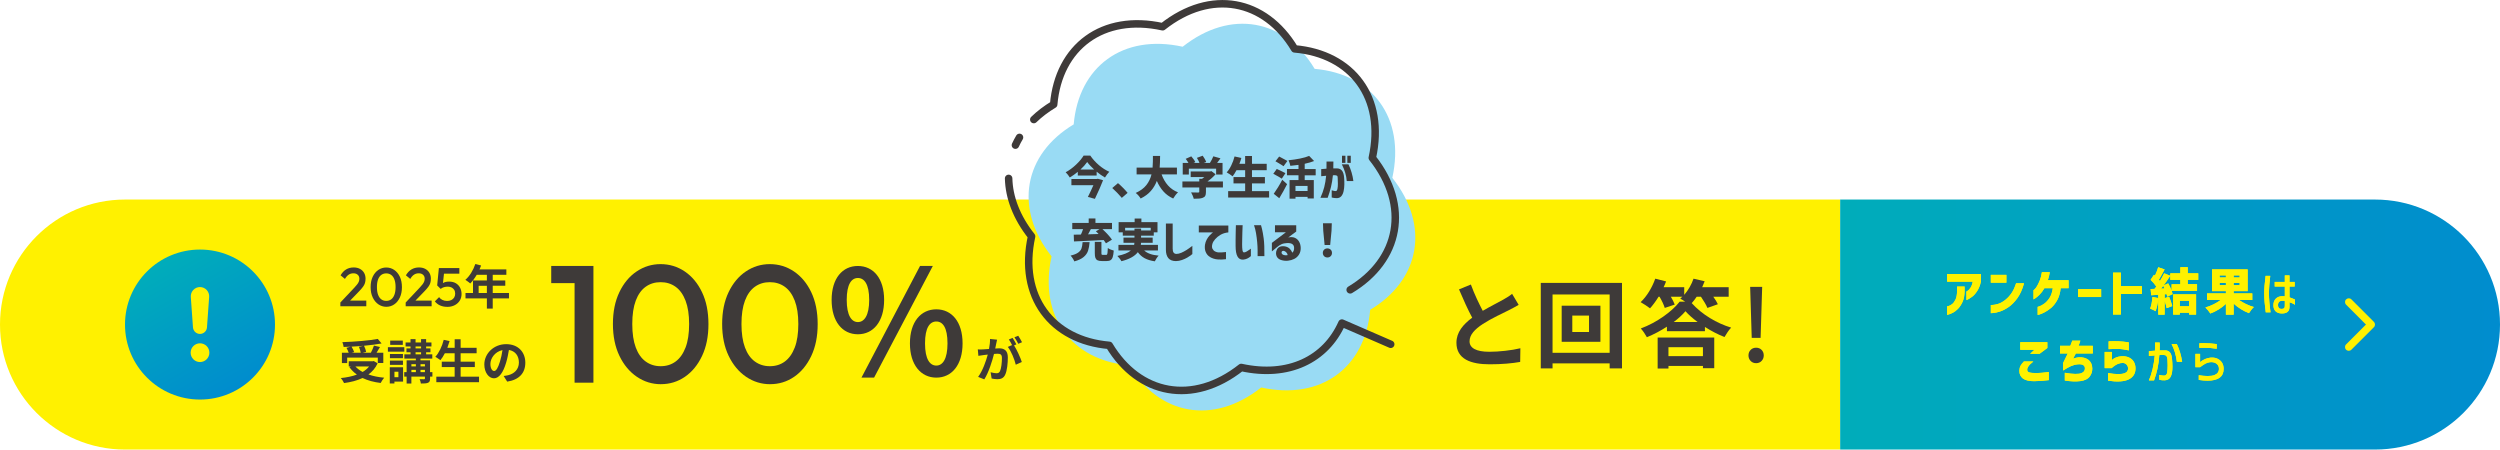 <?xml version="1.0" encoding="UTF-8"?>
<svg xmlns="http://www.w3.org/2000/svg" width="1000" height="179.82" xmlns:xlink="http://www.w3.org/1999/xlink" version="1.1" viewBox="0 0 1000 179.82">
  <defs>
    <style>
      .cls-1 {
        fill: url(#_名称未設定グラデーション_32-2);
      }

      .cls-2 {
        fill: none;
        stroke: #3e3a39;
        stroke-linecap: round;
        stroke-linejoin: round;
        stroke-width: 3px;
      }

      .cls-3 {
        fill: #3e3a39;
      }

      .cls-4 {
        fill: #fff100;
      }

      .cls-5 {
        fill: #99dbf4;
      }

      .cls-6 {
        fill: url(#_名称未設定グラデーション_32);
      }
    </style>
    <linearGradient id="_名称未設定グラデーション_32" data-name="名称未設定グラデーション 32" x1="736.07" y1="129.82" x2="1000" y2="129.82" gradientUnits="userSpaceOnUse">
      <stop offset="0" stop-color="#00adba"/>
      <stop offset="1" stop-color="#008cce"/>
    </linearGradient>
    <linearGradient id="_名称未設定グラデーション_32-2" data-name="名称未設定グラデーション 32" x1="65" y1="103.83" x2="95" y2="155.8" xlink:href="#_名称未設定グラデーション_32"/>
  </defs>
  <!-- Generator: Adobe Illustrator 28.7.9, SVG Export Plug-In . SVG Version: 1.2.0 Build 218)  -->
  <g>
    <g id="_レイヤー_1" data-name="レイヤー_1">
      <g>
        <g>
          <path class="cls-4" d="M50,79.82C22.39,79.82,0,102.2,0,129.82h0c0,27.61,22.39,50,50,50h686.07v-100H50Z"/>
          <path class="cls-6" d="M950,79.82h-213.93v100h213.93c27.61,0,50-22.39,50-50h0c0-27.61-22.39-50-50-50Z"/>
          <g>
            <g>
              <path class="cls-4" d="M789.1,112.67h-10.26v-3.06h13.52v3.06c-.32,1.48-.83,2.74-1.52,3.79s-1.37,1.8-2.04,2.27-1.2.81-1.61,1.02c-.41.21-.62.31-.63.3v-3.44s.18-.09.51-.3c.33-.21.69-.6,1.1-1.17.41-.57.72-1.39.93-2.47ZM778.84,125.99v-3.46s.23-.04.65-.15c.42-.11.88-.37,1.38-.76.5-.39.95-1,1.34-1.82.39-.82.6-1.94.61-3.35v-1.84h3.02v1.96c-.03,1.63-.29,3-.8,4.13-.51,1.13-1.1,2.04-1.77,2.74-.67.7-1.35,1.23-2.02,1.6-.67.37-1.48.68-2.41.95Z"/>
              <path class="cls-4" d="M789.1,112.67h-10.26v-3.06h13.52v3.06c-.32,1.48-.83,2.74-1.52,3.79s-1.37,1.8-2.04,2.27-1.2.81-1.61,1.02c-.41.21-.62.31-.63.3v-3.44s.18-.09.51-.3c.33-.21.69-.6,1.1-1.17.41-.57.72-1.39.93-2.47ZM778.84,125.99v-3.46s.23-.04.65-.15c.42-.11.88-.37,1.38-.76.5-.39.95-1,1.34-1.82.39-.82.6-1.94.61-3.35v-1.84h3.02v1.96c-.03,1.63-.29,3-.8,4.13-.51,1.13-1.1,2.04-1.77,2.74-.67.7-1.35,1.23-2.02,1.6-.67.37-1.48.68-2.41.95Z"/>
            </g>
            <g>
              <path class="cls-4" d="M796.32,113.07v-3.12h6.24v3.12h-6.24ZM806.44,113.31h3.18c-.67,2.44-1.56,4.43-2.68,5.96s-2.28,2.72-3.49,3.55c-1.21.83-2.35,1.42-3.43,1.77s-1.96.55-2.65.61c-.69.06-1.04.08-1.05.07v-3.26s.29,0,.82-.03,1.22-.17,2.05-.41c.83-.24,1.71-.7,2.63-1.38.92-.68,1.77-1.54,2.55-2.59.78-1.05,1.47-2.48,2.07-4.29Z"/>
              <path class="cls-4" d="M796.32,113.07v-3.12h6.24v3.12h-6.24ZM806.44,113.31h3.18c-.67,2.44-1.56,4.43-2.68,5.96s-2.28,2.72-3.49,3.55c-1.21.83-2.35,1.42-3.43,1.77s-1.96.55-2.65.61c-.69.06-1.04.08-1.05.07v-3.26s.29,0,.82-.03,1.22-.17,2.05-.41c.83-.24,1.71-.7,2.63-1.38.92-.68,1.77-1.54,2.55-2.59.78-1.05,1.47-2.48,2.07-4.29Z"/>
            </g>
            <g>
              <path class="cls-4" d="M816.76,108.89h3.16c-.09.59-.21,1.15-.34,1.68-.13.53-.28,1.03-.44,1.5h8.3v3.2h-3.16c-.21,1.93-.69,3.55-1.43,4.86-.74,1.31-1.56,2.33-2.47,3.07-.91.74-1.76,1.32-2.56,1.73-.8.41-1.46.7-1.97.85-.51.15-.78.22-.79.21v-3.24s.3-.07.81-.26c.51-.19,1.14-.54,1.87-1.06.73-.52,1.42-1.27,2.07-2.26.65-.99,1.08-2.29,1.31-3.9h-3.34c-.64,1.09-1.3,1.97-1.98,2.63-.68.66-1.24,1.13-1.69,1.42-.45.29-.68.43-.71.43v-3.66s.16-.11.44-.36c.28-.25.59-.66.94-1.23s.71-1.31,1.1-2.24.68-2.05.88-3.37Z"/>
              <path class="cls-4" d="M816.76,108.89h3.16c-.09.59-.21,1.15-.34,1.68-.13.53-.28,1.03-.44,1.5h8.3v3.2h-3.16c-.21,1.93-.69,3.55-1.43,4.86-.74,1.31-1.56,2.33-2.47,3.07-.91.74-1.76,1.32-2.56,1.73-.8.41-1.46.7-1.97.85-.51.15-.78.22-.79.21v-3.24s.3-.07.81-.26c.51-.19,1.14-.54,1.87-1.06.73-.52,1.42-1.27,2.07-2.26.65-.99,1.08-2.29,1.31-3.9h-3.34c-.64,1.09-1.3,1.97-1.98,2.63-.68.66-1.24,1.13-1.69,1.42-.45.29-.68.43-.71.43v-3.66s.16-.11.44-.36c.28-.25.59-.66.94-1.23s.71-1.31,1.1-2.24.68-2.05.88-3.37Z"/>
            </g>
            <g>
              <path class="cls-4" d="M831.22,118.81v-3.14h9.24v3.14h-9.24Z"/>
              <path class="cls-4" d="M831.22,118.81v-3.14h9.24v3.14h-9.24Z"/>
            </g>
            <g>
              <path class="cls-4" d="M856.76,114.45v3.14h-8.4v8.22h-3.16v-16.76h3.16v5.4h8.4Z"/>
              <path class="cls-4" d="M856.76,114.45v3.14h-8.4v8.22h-3.16v-16.76h3.16v5.4h8.4Z"/>
            </g>
            <g>
              <path class="cls-4" d="M875.1,111.95v1.74h3.72v2.62h-10.16c.19.51.32.95.4,1.34l-2.18,1c-.07-.32-.15-.65-.24-1l-.78.06v1.54l1.78-.58c.25.6.5,1.25.73,1.95.23.7.41,1.3.53,1.81l-2.24.82c-.13-.72-.4-1.69-.8-2.9v5.52h-2.56v-6.2c-.09.91-.24,1.79-.43,2.64-.19.85-.41,1.57-.65,2.16-.24-.16-.58-.34-1.03-.55-.45-.21-.83-.37-1.15-.49.47-1.04.77-2.58.92-4.62l2.34.42v-1.32l-2.82.2-.24-2.5,1.58-.06c.11-.12.25-.31.44-.58l.26-.36c-.56-.85-1.32-1.75-2.28-2.68l1.34-2.02.4.34c.57-1.23,1.01-2.35,1.3-3.36l2.56.88-.26.48c-.89,1.68-1.57,2.89-2.02,3.62l.42.52c.71-1.17,1.27-2.2,1.68-3.08l2.44,1c-1.04,1.57-1.93,2.86-2.68,3.86l1.86-.82c.53.95.99,1.91,1.36,2.9v-2.56h3.5v-1.74h-4.02v-2.62h4.02v-2.46h2.96v2.46h4.2v2.62h-4.2ZM865.8,115.39c-.19-.44-.35-.8-.5-1.08-.43.56-.72.94-.88,1.14l1.38-.06ZM869.26,125.85v-8.12h9.18v8.12h-2.8v-.76h-3.72v.76h-2.66ZM875.64,120.31h-3.72v2.2h3.72v-2.2Z"/>
              <path class="cls-4" d="M875.1,111.95v1.74h3.72v2.62h-10.16c.19.51.32.95.4,1.34l-2.18,1c-.07-.32-.15-.65-.24-1l-.78.06v1.54l1.78-.58c.25.6.5,1.25.73,1.95.23.7.41,1.3.53,1.81l-2.24.82c-.13-.72-.4-1.69-.8-2.9v5.52h-2.56v-6.2c-.09.91-.24,1.79-.43,2.64-.19.85-.41,1.57-.65,2.16-.24-.16-.58-.34-1.03-.55-.45-.21-.83-.37-1.15-.49.47-1.04.77-2.58.92-4.62l2.34.42v-1.32l-2.82.2-.24-2.5,1.58-.06c.11-.12.25-.31.44-.58l.26-.36c-.56-.85-1.32-1.75-2.28-2.68l1.34-2.02.4.34c.57-1.23,1.01-2.35,1.3-3.36l2.56.88-.26.48c-.89,1.68-1.57,2.89-2.02,3.62l.42.52c.71-1.17,1.27-2.2,1.68-3.08l2.44,1c-1.04,1.57-1.93,2.86-2.68,3.86l1.86-.82c.53.95.99,1.91,1.36,2.9v-2.56h3.5v-1.74h-4.02v-2.62h4.02v-2.46h2.96v2.46h4.2v2.62h-4.2ZM865.8,115.39c-.19-.44-.35-.8-.5-1.08-.43.56-.72.94-.88,1.14l1.38-.06ZM869.26,125.85v-8.12h9.18v8.12h-2.8v-.76h-3.72v.76h-2.66ZM875.64,120.31h-3.72v2.2h3.72v-2.2Z"/>
            </g>
            <g>
              <path class="cls-4" d="M895.6,119.99c.83.59,1.76,1.13,2.8,1.63s2.09.9,3.14,1.19c-.31.28-.65.66-1.04,1.15s-.69.92-.92,1.31c-1.09-.43-2.17-.97-3.22-1.62-1.05-.65-2.02-1.39-2.9-2.2v4.42h-3.1v-4.3c-.88.83-1.86,1.57-2.93,2.23s-2.18,1.2-3.31,1.61c-.23-.37-.53-.8-.92-1.27-.39-.47-.73-.86-1.04-1.15,1.12-.32,2.21-.74,3.28-1.27,1.07-.53,2.01-1.1,2.82-1.73h-5.44v-2.64h7.54v-.9h-5.56v-8.68h14.26v8.68h-5.6v.9h7.46v2.64h-5.32ZM887.84,110.17v.82h2.52v-.82h-2.52ZM887.84,114.05h2.52v-.84h-2.52v.84ZM895.86,110.99v-.82h-2.4v.82h2.4ZM895.86,114.05v-.84h-2.4v.84h2.4Z"/>
              <path class="cls-4" d="M895.6,119.99c.83.59,1.76,1.13,2.8,1.63s2.09.9,3.14,1.19c-.31.28-.65.66-1.04,1.15s-.69.92-.92,1.31c-1.09-.43-2.17-.97-3.22-1.62-1.05-.65-2.02-1.39-2.9-2.2v4.42h-3.1v-4.3c-.88.83-1.86,1.57-2.93,2.23s-2.18,1.2-3.31,1.61c-.23-.37-.53-.8-.92-1.27-.39-.47-.73-.86-1.04-1.15,1.12-.32,2.21-.74,3.28-1.27,1.07-.53,2.01-1.1,2.82-1.73h-5.44v-2.64h7.54v-.9h-5.56v-8.68h14.26v8.68h-5.6v.9h7.46v2.64h-5.32ZM887.84,110.17v.82h2.52v-.82h-2.52ZM887.84,114.05h2.52v-.84h-2.52v.84ZM895.86,110.99v-.82h-2.4v.82h2.4ZM895.86,114.05v-.84h-2.4v.84h2.4Z"/>
            </g>
            <g>
              <path class="cls-4" d="M908.1,110.35c-.15,1.09-.27,2.3-.37,3.61-.1,1.31-.15,2.44-.15,3.39,0,1.04.06,2.24.18,3.6.12,1.36.27,2.69.46,3.98h-1.92c-.2-1.47-.35-2.79-.45-3.96-.1-1.17-.15-2.35-.15-3.52s.04-2.23.13-3.28c.09-1.05.22-2.33.41-3.82h1.86ZM913.92,114.61h-4.04v-1.84h4.04v-2.62l1.88.02v2.6h2.08v1.84h-2.08v4.34c.61.19,1.35.48,2.2.88v2.06l-.5-.28c-.45-.25-1.02-.49-1.7-.72v1.66c0,.44-.03.8-.1,1.08-.07.28-.17.53-.32.74-.48.68-1.34,1.02-2.58,1.02-1.09,0-1.94-.29-2.54-.86-.6-.57-.9-1.39-.9-2.44,0-1.12.33-2,.99-2.65.66-.65,1.56-.97,2.69-.97.28,0,.57.02.88.06v-3.92ZM913.71,123.2c.14-.18.21-.51.21-.99v-1.8c-.28-.07-.6-.1-.96-.1-1.17,0-1.76.59-1.76,1.76,0,.48.12.85.35,1.11s.58.39,1.05.39c.07,0,.21-.01.42-.04.32-.04.55-.15.69-.33Z"/>
              <path class="cls-4" d="M908.1,110.35c-.15,1.09-.27,2.3-.37,3.61-.1,1.31-.15,2.44-.15,3.39,0,1.04.06,2.24.18,3.6.12,1.36.27,2.69.46,3.98h-1.92c-.2-1.47-.35-2.79-.45-3.96-.1-1.17-.15-2.35-.15-3.52s.04-2.23.13-3.28c.09-1.05.22-2.33.41-3.82h1.86ZM913.92,114.61h-4.04v-1.84h4.04v-2.62l1.88.02v2.6h2.08v1.84h-2.08v4.34c.61.19,1.35.48,2.2.88v2.06l-.5-.28c-.45-.25-1.02-.49-1.7-.72v1.66c0,.44-.03.8-.1,1.08-.07.28-.17.53-.32.74-.48.68-1.34,1.02-2.58,1.02-1.09,0-1.94-.29-2.54-.86-.6-.57-.9-1.39-.9-2.44,0-1.12.33-2,.99-2.65.66-.65,1.56-.97,2.69-.97.28,0,.57.02.88.06v-3.92ZM913.71,123.2c.14-.18.21-.51.21-.99v-1.8c-.28-.07-.6-.1-.96-.1-1.17,0-1.76.59-1.76,1.76,0,.48.12.85.35,1.11s.58.39,1.05.39c.07,0,.21-.01.42-.04.32-.04.55-.15.69-.33Z"/>
            </g>
            <g>
              <path class="cls-4" d="M809.56,144.59h3.78c-.52.41-.94.78-1.27,1.11s-.61.68-.85,1.07-.35.76-.34,1.12c0,.27.07.5.2.69.13.19.42.34.87.45.45.11,1.14.17,2.09.18,1.08,0,2-.03,2.76-.1.76-.07,1.67-.17,2.74-.32v3.26c-2.05.27-4.03.41-5.94.42-2,0-3.48-.36-4.44-1.08-.96-.72-1.43-1.76-1.42-3.12.03-.77.19-1.43.49-1.98s.74-1.11,1.33-1.7ZM815.8,141.53h-3.76l1.72-1.6h-5.66v-3.06h10.84v2.32l-3.14,2.34Z"/>
              <path class="cls-4" d="M809.56,144.59h3.78c-.52.41-.94.78-1.27,1.11s-.61.68-.85,1.07-.35.76-.34,1.12c0,.27.07.5.2.69.13.19.42.34.87.45.45.11,1.14.17,2.09.18,1.08,0,2-.03,2.76-.1.76-.07,1.67-.17,2.74-.32v3.26c-2.05.27-4.03.41-5.94.42-2,0-3.48-.36-4.44-1.08-.96-.72-1.43-1.76-1.42-3.12.03-.77.19-1.43.49-1.98s.74-1.11,1.33-1.7ZM815.8,141.53h-3.76l1.72-1.6h-5.66v-3.06h10.84v2.32l-3.14,2.34Z"/>
            </g>
            <g>
              <path class="cls-4" d="M827.1,141.39h-3.1v-3.06h4.12c.27-.64.46-1.14.58-1.5.12-.36.18-.55.18-.56h3.26c-.12.36-.24.71-.35,1.05-.11.34-.24.68-.37,1.01h5.7v3.06h-6.78c-.17.4-.54,1.09-1.1,2.06.35-.12.7-.23,1.07-.32.37-.09.72-.16,1.07-.2,1.64-.11,2.96.23,3.97,1s1.53,1.92,1.57,3.44c.01,1.24-.34,2.34-1.07,3.29s-1.96,1.55-3.69,1.78c-1.73.23-3.81.16-6.24-.23v-3.1c1.69.29,3.08.45,4.16.46,1.08.01,1.89-.08,2.43-.29.54-.21.92-.48,1.14-.81.22-.33.32-.71.31-1.12.01-.55-.2-.97-.63-1.28-.43-.31-1.16-.42-2.19-.34-.99.09-1.92.34-2.81.74s-1.91.98-3.07,1.74v-3.04c.97-1.92,1.59-3.18,1.84-3.78Z"/>
              <path class="cls-4" d="M827.1,141.39h-3.1v-3.06h4.12c.27-.64.46-1.14.58-1.5.12-.36.18-.55.18-.56h3.26c-.12.36-.24.71-.35,1.05-.11.34-.24.68-.37,1.01h5.7v3.06h-6.78c-.17.4-.54,1.09-1.1,2.06.35-.12.7-.23,1.07-.32.37-.09.72-.16,1.07-.2,1.64-.11,2.96.23,3.97,1s1.53,1.92,1.57,3.44c.01,1.24-.34,2.34-1.07,3.29s-1.96,1.55-3.69,1.78c-1.73.23-3.81.16-6.24-.23v-3.1c1.69.29,3.08.45,4.16.46,1.08.01,1.89-.08,2.43-.29.54-.21.92-.48,1.14-.81.22-.33.32-.71.31-1.12.01-.55-.2-.97-.63-1.28-.43-.31-1.16-.42-2.19-.34-.99.09-1.92.34-2.81.74s-1.91.98-3.07,1.74v-3.04c.97-1.92,1.59-3.18,1.84-3.78Z"/>
            </g>
            <g>
              <path class="cls-4" d="M844.64,147.25h-2.78v-6.48h2.94v3.22s.15-.13.42-.35.68-.45,1.25-.68,1.22-.38,1.97-.45c1.17-.09,2.2.06,3.09.46s1.55.98,1.99,1.73c.44.75.67,1.63.68,2.63.01,2.07-.9,3.55-2.75,4.44-1.85.89-4.6,1.06-8.25.5v-3.04c1.69.28,3.08.42,4.16.41s1.89-.12,2.43-.33c.54-.21.92-.5,1.14-.85s.32-.74.29-1.15c0-.39-.11-.76-.32-1.12-.21-.36-.53-.64-.94-.83-.41-.19-1.01-.23-1.78-.11-.76.16-1.44.44-2.04.84-.6.4-1.1.79-1.5,1.16ZM843.44,139.67v-3.14s.21,0,.6-.02c.39-.01.88-.02,1.47-.03.59,0,1.21,0,1.85.03.64.03,1.28.07,1.91.14.63.07,1.16.13,1.59.2.43.07.65.1.66.1v3.22s-.24-.07-.69-.16c-.45-.09-.99-.19-1.64-.28-.65-.09-1.28-.15-1.89-.16-.64-.01-1.25,0-1.83.01-.58.02-1.06.04-1.44.06-.38.02-.58.03-.59.03Z"/>
              <path class="cls-4" d="M844.64,147.25h-2.78v-6.48h2.94v3.22s.15-.13.42-.35.68-.45,1.25-.68,1.22-.38,1.97-.45c1.17-.09,2.2.06,3.09.46s1.55.98,1.99,1.73c.44.75.67,1.63.68,2.63.01,2.07-.9,3.55-2.75,4.44-1.85.89-4.6,1.06-8.25.5v-3.04c1.69.28,3.08.42,4.16.41s1.89-.12,2.43-.33c.54-.21.92-.5,1.14-.85s.32-.74.29-1.15c0-.39-.11-.76-.32-1.12-.21-.36-.53-.64-.94-.83-.41-.19-1.01-.23-1.78-.11-.76.16-1.44.44-2.04.84-.6.4-1.1.79-1.5,1.16ZM843.44,139.67v-3.14s.21,0,.6-.02c.39-.01.88-.02,1.47-.03.59,0,1.21,0,1.85.03.64.03,1.28.07,1.91.14.63.07,1.16.13,1.59.2.43.07.65.1.66.1v3.22s-.24-.07-.69-.16c-.45-.09-.99-.19-1.64-.28-.65-.09-1.28-.15-1.89-.16-.64-.01-1.25,0-1.83.01-.58.02-1.06.04-1.44.06-.38.02-.58.03-.59.03Z"/>
            </g>
            <g>
              <path class="cls-4" d="M859.56,140.45l1.74-.12.68-.04c.03-.96.04-1.64.04-2.04l-.02-1.24h1.88c.01.27.02.7.02,1.3,0,.8-.01,1.41-.04,1.84h2.12c.88,0,1.55.27,2.01.81s.74,1.44.83,2.71c.11,1.15.16,2.16.16,3.04,0,1.71-.23,3.03-.7,3.96-.47.93-1.27,1.42-2.42,1.46-.69.03-1.41-.04-2.14-.2v-1.96c.81.19,1.45.28,1.9.28.35,0,.63-.11.85-.33s.36-.54.41-.95c.12-.8.18-1.77.18-2.92,0-.64-.03-1.4-.08-2.28-.05-.64-.2-1.1-.44-1.37-.24-.27-.59-.41-1.06-.41h-.82c-.13,0-.44.01-.92.04-.16,2.09-.41,3.93-.76,5.51s-.8,3.12-1.36,4.63h-2.06c.57-1.27,1.07-2.78,1.48-4.55.41-1.77.7-3.58.86-5.43-.87.07-1.65.14-2.34.22v-1.96ZM870.72,137.61c1.04,2.15,1.75,4.52,2.14,7.12h-2.12c-.32-2.61-1.02-4.99-2.1-7.12h2.08Z"/>
              <path class="cls-4" d="M859.56,140.45l1.74-.12.68-.04c.03-.96.04-1.64.04-2.04l-.02-1.24h1.88c.01.27.02.7.02,1.3,0,.8-.01,1.41-.04,1.84h2.12c.88,0,1.55.27,2.01.81s.74,1.44.83,2.71c.11,1.15.16,2.16.16,3.04,0,1.71-.23,3.03-.7,3.96-.47.93-1.27,1.42-2.42,1.46-.69.03-1.41-.04-2.14-.2v-1.96c.81.19,1.45.28,1.9.28.35,0,.63-.11.85-.33s.36-.54.41-.95c.12-.8.18-1.77.18-2.92,0-.64-.03-1.4-.08-2.28-.05-.64-.2-1.1-.44-1.37-.24-.27-.59-.41-1.06-.41h-.82c-.13,0-.44.01-.92.04-.16,2.09-.41,3.93-.76,5.51s-.8,3.12-1.36,4.63h-2.06c.57-1.27,1.07-2.78,1.48-4.55.41-1.77.7-3.58.86-5.43-.87.07-1.65.14-2.34.22v-1.96ZM870.72,137.61c1.04,2.15,1.75,4.52,2.14,7.12h-2.12c-.32-2.61-1.02-4.99-2.1-7.12h2.08Z"/>
            </g>
            <g>
              <path class="cls-4" d="M878.16,146.87v-5.32h1.88v3.3c1.27-1.04,2.66-1.64,4.18-1.8.13-.01.33-.02.6-.02.84,0,1.59.17,2.26.5,1.59.83,2.38,2.17,2.38,4.04,0,1.55-.54,2.72-1.62,3.51-1.08.79-2.68,1.19-4.8,1.19-1.05,0-2.23-.1-3.54-.3v-1.88c1.27.21,2.46.32,3.58.32,1.19,0,2.08-.13,2.68-.38.59-.23,1.04-.55,1.35-.98.31-.43.47-.93.47-1.52,0-.83-.29-1.48-.87-1.96-.58-.48-1.31-.72-2.19-.72-.23,0-.46.02-.7.06-.61.09-1.18.28-1.69.57-.51.29-1.07.65-1.67,1.09-.12.11-.25.21-.4.3h-1.9ZM879.74,137.31c.59-.04,1.17-.06,1.74-.06,1.52,0,3.26.13,5.22.38v1.88c-1.65-.27-3.31-.4-4.96-.4-.37,0-1.04.01-2,.04v-1.84Z"/>
              <path class="cls-4" d="M878.16,146.87v-5.32h1.88v3.3c1.27-1.04,2.66-1.64,4.18-1.8.13-.01.33-.02.6-.02.84,0,1.59.17,2.26.5,1.59.83,2.38,2.17,2.38,4.04,0,1.55-.54,2.72-1.62,3.51-1.08.79-2.68,1.19-4.8,1.19-1.05,0-2.23-.1-3.54-.3v-1.88c1.27.21,2.46.32,3.58.32,1.19,0,2.08-.13,2.68-.38.59-.23,1.04-.55,1.35-.98.31-.43.47-.93.47-1.52,0-.83-.29-1.48-.87-1.96-.58-.48-1.31-.72-2.19-.72-.23,0-.46.02-.7.06-.61.09-1.18.28-1.69.57-.51.29-1.07.65-1.67,1.09-.12.11-.25.21-.4.3h-1.9ZM879.74,137.31c.59-.04,1.17-.06,1.74-.06,1.52,0,3.26.13,5.22.38v1.88c-1.65-.27-3.31-.4-4.96-.4-.37,0-1.04.01-2,.04v-1.84Z"/>
            </g>
          </g>
          <path class="cls-4" d="M949.56,128.76c.59.59.59,1.54,0,2.12l-9,9c-.59.59-1.54.59-2.12,0-.59-.59-.59-1.54,0-2.12l7.94-7.94-7.93-7.94c-.59-.59-.59-1.54,0-2.12s1.54-.59,2.12,0l9,9h0Z"/>
          <g>
            <path class="cls-3" d="M593.09,124.33c3.12-1.82,6.42-3.46,8.21-4.48,1.45-.84,2.55-1.48,3.54-2.32l2.62,4.41c-1.14.68-2.36,1.33-3.76,2.05-2.36,1.18-7.14,3.38-10.6,5.62-3.15,2.09-5.28,4.26-5.28,6.92s2.62,4.18,7.9,4.18c3.91,0,9.04-.57,12.43-1.41l-.08,5.47c-3.23.57-7.26.95-12.2.95-7.56,0-13.3-2.09-13.3-8.62,0-4.18,2.66-7.33,6.31-10.03-1.75-3.23-3.57-7.3-5.28-11.32l4.75-1.94c1.44,3.95,3.23,7.6,4.75,10.53Z"/>
            <path class="cls-3" d="M648.8,113.16v34.2h-4.94v-2.01h-22.84v2.01h-4.71v-34.2h32.49ZM643.86,141.12v-23.33h-22.84v23.33h22.84ZM640.17,122.28v14.44h-15.5v-14.44h15.5ZM635.61,126.23h-6.69v6.57h6.69v-6.57Z"/>
            <path class="cls-3" d="M678.67,118.7c-.65.95-1.29,1.82-1.98,2.55,4.1,4.56,10.07,8.09,15.77,9.8-1.03,1.06-1.94,2.58-2.66,3.76-2.54-.99-5.28-2.39-7.83-4.03v1.71h-15.2v-1.82c-2.51,1.63-5.24,3.08-8.02,4.22-.49-.95-1.56-2.55-2.43-3.5,6.38-2.36,12.46-6.76,15.54-10.72h2.21c-.72-.49-1.45-.95-1.98-1.22.3-.23.57-.49.87-.76h-4.63c.64,1.1,1.25,2.24,1.56,3.15l-3.99,1.33c-.34-1.18-1.18-2.96-2.09-4.48h-.38c-1.1,1.79-2.28,3.38-3.42,4.64-.88-.68-2.7-1.9-3.76-2.47,2.43-2.24,4.63-5.89,5.85-9.39l4.33,1.1c-.3.76-.61,1.56-.99,2.32h8.25v3.04c1.6-1.82,2.93-4.14,3.72-6.46l4.45,1.03c-.3.8-.65,1.6-.99,2.39h10.6v3.8h-6.15c.76,1.06,1.44,2.13,1.82,3l-4.18,1.48c-.46-1.22-1.56-2.96-2.58-4.48h-1.71ZM663.05,135.01h22.65v12.27h-4.52v-.91h-13.79v1.03h-4.33v-12.39ZM667.38,138.88v3.57h13.79v-3.57h-13.79ZM679.05,128.81c-1.9-1.41-3.61-2.89-4.86-4.33-1.22,1.44-2.85,2.93-4.71,4.33h9.58Z"/>
            <path class="cls-3" d="M702.44,145.27c-.89,0-1.62-.3-2.19-.9-.57-.6-.86-1.33-.86-2.2s.29-1.63.86-2.21c.57-.58,1.3-.88,2.19-.88s1.62.29,2.2.88c.57.58.86,1.32.86,2.21s-.29,1.6-.86,2.2c-.57.6-1.3.9-2.2.9ZM700.69,135.15l-.63-20.4h4.81l-.63,20.4h-3.55Z"/>
          </g>
          <g>
            <g>
              <path class="cls-3" d="M136.14,121.01l5.64-5.99c.47-.5.84-.94,1.14-1.33.29-.39.5-.76.63-1.11s.2-.71.2-1.07c0-.68-.22-1.22-.67-1.61s-1.01-.58-1.69-.58c-.73,0-1.37.18-1.92.55s-1.05.93-1.49,1.7l-1.75-1.44c.6-1.03,1.33-1.82,2.21-2.35s1.89-.8,3.04-.8c.95,0,1.78.19,2.49.57.71.38,1.27.91,1.66,1.58.39.68.59,1.46.59,2.35,0,.64-.08,1.21-.23,1.71-.15.5-.41,1.01-.78,1.51-.36.5-.87,1.09-1.51,1.76l-4.33,4.48-3.23.07ZM136.14,122.5v-1.49l2.16-.76h8.22v2.25h-10.38Z"/>
              <path class="cls-3" d="M154.54,122.72c-1.15,0-2.2-.32-3.16-.97s-1.71-1.56-2.28-2.74-.85-2.57-.85-4.17.28-2.99.84-4.16c.56-1.17,1.31-2.08,2.26-2.72.95-.64,2-.96,3.15-.96s2.22.32,3.17.96c.95.64,1.7,1.55,2.26,2.72s.84,2.57.84,4.18-.28,2.99-.84,4.17-1.31,2.09-2.25,2.73-1.99.96-3.14.96ZM154.49,120.36c.76,0,1.41-.2,1.97-.61.55-.41.99-1.02,1.3-1.84.31-.82.47-1.84.47-3.08s-.16-2.24-.47-3.06c-.31-.82-.75-1.42-1.31-1.82-.56-.4-1.21-.6-1.96-.6s-1.39.2-1.96.6c-.56.4-.99,1-1.3,1.81-.31.81-.46,1.83-.46,3.07s.15,2.27.46,3.08c.31.82.74,1.43,1.3,1.84.56.41,1.21.61,1.96.61Z"/>
              <path class="cls-3" d="M162.27,121.01l5.64-5.99c.47-.5.84-.94,1.14-1.33.29-.39.5-.76.63-1.11s.2-.71.2-1.07c0-.68-.22-1.22-.67-1.61s-1.01-.58-1.69-.58c-.73,0-1.37.18-1.92.55s-1.05.93-1.49,1.7l-1.75-1.44c.6-1.03,1.33-1.82,2.21-2.35s1.89-.8,3.04-.8c.95,0,1.78.19,2.49.57.71.38,1.27.91,1.66,1.58.39.68.59,1.46.59,2.35,0,.64-.08,1.21-.23,1.71-.15.5-.41,1.01-.78,1.51-.36.5-.87,1.09-1.51,1.76l-4.33,4.48-3.23.07ZM162.27,122.5v-1.49l2.16-.76h8.22v2.25h-10.38Z"/>
              <path class="cls-3" d="M178.88,122.74c-1.06,0-2.01-.19-2.84-.56-.83-.37-1.53-.91-2.1-1.63l1.7-1.7c.31.47.74.84,1.3,1.11.56.28,1.19.42,1.89.42.64,0,1.2-.12,1.68-.35.48-.23.86-.57,1.14-1,.28-.44.42-.95.42-1.55s-.13-1.15-.4-1.56-.63-.73-1.07-.94c-.44-.21-.92-.32-1.43-.32-.58,0-1.1.07-1.56.2-.46.13-.91.36-1.34.7l.07-1.57c.23-.31.5-.56.81-.75.31-.2.66-.35,1.07-.45.41-.1.89-.15,1.44-.15,1.08,0,1.98.23,2.72.68.74.45,1.29,1.05,1.67,1.8.38.75.57,1.58.57,2.5,0,.99-.24,1.87-.73,2.64-.49.77-1.16,1.38-2.02,1.82s-1.85.67-2.97.67ZM176.25,115.55l-1.38-1.38.68-6.95h2.29l-.79,7.23-.81,1.09ZM175.99,109.47l-.44-2.25h8.19v2.25h-7.76Z"/>
              <path class="cls-3" d="M203.59,119.36h-6.5v4.07h-2.34v-4.07h-8.55v-2.17h3v-5h5.55v-2.26h-4.07c-.78,1.35-1.69,2.57-2.58,3.46-.44-.38-1.41-1.14-1.96-1.46,1.71-1.44,3.17-3.88,3.99-6.33l2.3.59c-.17.53-.38,1.04-.63,1.56h10.74v2.18h-5.45v2.26h5.02v2.11h-5.02v2.89h6.5v2.17ZM194.75,117.2v-2.89h-3.29v2.89h3.29Z"/>
              <path class="cls-3" d="M151.03,145.36c-.85,1.86-2.11,3.31-3.65,4.43,1.82.65,3.95,1.08,6.29,1.29-.47.51-1.08,1.5-1.39,2.11-2.75-.34-5.21-.99-7.26-1.99-2.18,1.04-4.71,1.67-7.39,2.03-.23-.53-.86-1.54-1.33-2,2.38-.25,4.58-.68,6.46-1.39-1.16-.82-2.17-1.82-3-2.98l.63-.27h-.89v-2.07h9.6l.42-.1,1.52.93ZM138.87,145.22h-2.11v-4.12h2.72c-.19-.59-.55-1.35-.89-1.96l1.69-.47c-.95.06-1.92.09-2.83.11-.04-.57-.3-1.42-.51-1.92,5-.17,10.72-.63,14.17-1.29l1.52,1.82c-2.05.38-4.5.68-7.03.91.38.76.74,1.77.85,2.45l-1.41.34h3.31c.46-.87.95-1.99,1.23-2.85l2.41.57c-.44.8-.93,1.58-1.37,2.28h2.7v4.12h-2.2v-2.17h-12.25v2.17ZM145.46,138.31c-1.6.15-3.25.27-4.86.34.44.7.87,1.56,1.06,2.17l-.99.28h3.63c-.11-.67-.4-1.61-.72-2.36l1.88-.44ZM142.16,146.59c.78.86,1.75,1.58,2.89,2.2,1.01-.61,1.9-1.33,2.58-2.2h-5.47Z"/>
              <path class="cls-3" d="M161.73,140.66h-6.57v-1.79h6.57v1.79ZM161.23,152.65h-3.46v.74h-1.86v-6.48h5.32v5.74ZM161.18,143.28h-5.21v-1.69h5.21v1.69ZM155.97,144.23h5.21v1.71h-5.21v-1.71ZM161.12,137.96h-5.04v-1.71h5.04v1.71ZM157.78,148.7v2.17h1.58v-2.17h-1.58ZM172.98,150.64h-.95v.78c0,.95-.19,1.41-.84,1.69-.63.28-1.56.3-2.83.3-.06-.53-.29-1.25-.51-1.75.74.04,1.58.04,1.8.04.25-.02.32-.08.32-.3v-.76h-5.42v2.77h-1.9v-2.77h-.95v-1.79h.95v-4.73h3.69v-.68h-4.6v-1.71h2.47v-.82h-1.63v-1.56h1.63v-.76h-1.98v-1.6h1.98v-1.33h2.01v1.33h2.2v-1.33h2.03v1.33h2.13v1.6h-2.13v.76h1.73v1.56h-1.73v.82h2.47v1.71h-4.73v.68h3.82v4.73h.95v1.79ZM164.56,145.68v.89h1.79v-.89h-1.79ZM164.56,148.85h1.79v-.89h-1.79v.89ZM166.23,139.35h2.2v-.76h-2.2v.76ZM166.23,141.73h2.2v-.82h-2.2v.82ZM168.21,145.68v.89h1.77v-.89h-1.77ZM169.97,148.85v-.89h-1.77v.89h1.77Z"/>
              <path class="cls-3" d="M191.61,150.66v2.22h-17.08v-2.22h7.33v-3.82h-5.15v-2.18h5.15v-3.34h-3.93c-.55,1.05-1.14,2.01-1.77,2.76-.46-.36-1.46-1.05-2.03-1.35,1.48-1.6,2.72-4.22,3.36-6.8l2.34.51c-.27.91-.57,1.8-.89,2.68h2.93v-3.42h2.38v3.42h6.4v2.2h-6.4v3.34h5.68v2.18h-5.68v3.82h7.37Z"/>
              <path class="cls-3" d="M202.88,152.65l-1.42-2.26c.72-.08,1.25-.19,1.77-.3,2.43-.57,4.33-2.32,4.33-5.09,0-2.62-1.42-4.58-3.99-5.02-.27,1.61-.59,3.36-1.14,5.15-1.14,3.84-2.77,6.19-4.84,6.19s-3.86-2.32-3.86-5.53c0-4.39,3.8-8.13,8.72-8.13s7.68,3.27,7.68,7.41-2.45,6.84-7.24,7.58ZM197.66,148.4c.8,0,1.54-1.2,2.32-3.76.44-1.41.8-3.02,1.01-4.6-3.13.65-4.83,3.42-4.83,5.51,0,1.92.76,2.85,1.5,2.85Z"/>
            </g>
            <g>
              <path class="cls-3" d="M220.49,113.25v-6.87h16.21v6.87h-16.21ZM229.83,153.07v-46.69h7.54v46.69h-7.54Z"/>
              <path class="cls-3" d="M264.38,153.68c-3.51,0-6.73-.99-9.64-2.97-2.91-1.98-5.24-4.77-6.97-8.37-1.73-3.6-2.6-7.85-2.6-12.74s.86-9.13,2.57-12.71,4.01-6.35,6.9-8.3,6.09-2.94,9.6-2.94,6.78.98,9.67,2.94c2.89,1.96,5.19,4.72,6.9,8.3s2.57,7.84,2.57,12.77-.86,9.14-2.57,12.74c-1.71,3.6-4,6.38-6.87,8.34-2.87,1.96-6.06,2.93-9.57,2.93ZM264.25,146.48c2.31,0,4.31-.62,6-1.87s3.01-3.11,3.97-5.6,1.43-5.62,1.43-9.4-.48-6.85-1.43-9.34c-.96-2.49-2.29-4.35-4-5.57-1.71-1.22-3.7-1.83-5.97-1.83s-4.26.61-5.97,1.83c-1.71,1.22-3.04,3.07-3.97,5.54-.93,2.47-1.4,5.59-1.4,9.37s.47,6.91,1.4,9.4,2.26,4.36,3.97,5.6,3.7,1.87,5.97,1.87Z"/>
              <path class="cls-3" d="M308.07,153.68c-3.51,0-6.73-.99-9.64-2.97-2.91-1.98-5.24-4.77-6.97-8.37-1.73-3.6-2.6-7.85-2.6-12.74s.86-9.13,2.57-12.71,4.01-6.35,6.9-8.3,6.09-2.94,9.6-2.94,6.78.98,9.67,2.94c2.89,1.96,5.19,4.72,6.9,8.3s2.57,7.84,2.57,12.77-.86,9.14-2.57,12.74c-1.71,3.6-4,6.38-6.87,8.34-2.87,1.96-6.06,2.93-9.57,2.93ZM307.93,146.48c2.31,0,4.31-.62,6-1.87s3.01-3.11,3.97-5.6,1.43-5.62,1.43-9.4-.48-6.85-1.43-9.34c-.96-2.49-2.29-4.35-4-5.57-1.71-1.22-3.7-1.83-5.97-1.83s-4.26.61-5.97,1.83c-1.71,1.22-3.04,3.07-3.97,5.54-.93,2.47-1.4,5.59-1.4,9.37s.47,6.91,1.4,9.4,2.26,4.36,3.97,5.6,3.7,1.87,5.97,1.87Z"/>
              <path class="cls-3" d="M332.65,119.96c0-8.64,4.35-13.57,10.5-13.57s10.5,4.93,10.5,13.57-4.29,13.75-10.5,13.75-10.5-5.1-10.5-13.75ZM347.68,119.96c0-6.32-1.97-8.76-4.52-8.76s-4.47,2.44-4.47,8.76,1.97,8.87,4.47,8.87,4.52-2.55,4.52-8.87ZM368.03,106.38h5.1l-23.49,44.66h-5.05l23.43-44.66ZM363.97,137.36c0-8.64,4.41-13.63,10.56-13.63s10.5,4.99,10.5,13.63-4.35,13.69-10.5,13.69-10.56-5.1-10.56-13.69ZM379,137.36c0-6.38-1.91-8.76-4.47-8.76s-4.52,2.38-4.52,8.76,1.97,8.87,4.52,8.87,4.47-2.61,4.47-8.87Z"/>
              <path class="cls-3" d="M398.49,137.45c-.11.57-.27,1.27-.4,1.96.65-.04,1.2-.08,1.6-.08,2.01,0,3.44.89,3.44,3.63,0,2.24-.27,5.32-1.08,6.97-.63,1.33-1.67,1.75-3.12,1.75-.72,0-1.63-.13-2.28-.27l-.4-2.51c.72.21,1.82.4,2.32.4.65,0,1.12-.19,1.42-.82.51-1.08.78-3.38.78-5.26,0-1.52-.67-1.73-1.84-1.73-.3,0-.78.04-1.33.08-.72,2.89-2.13,7.39-3.88,10.18l-2.47-.99c1.84-2.49,3.15-6.33,3.86-8.93-.68.08-1.29.15-1.63.19-.55.1-1.54.23-2.13.32l-.23-2.58c.7.06,1.33.02,2.03,0,.59-.02,1.48-.08,2.45-.17.27-1.42.44-2.81.4-4.01l2.83.29c-.11.49-.25,1.1-.34,1.58ZM406.55,137.76l-.93.4c1.14,1.77,2.57,4.94,3.1,6.63l-2.41,1.1c-.49-2.11-1.84-5.45-3.19-7.12l1.71-.74c-.38-.72-.85-1.63-1.29-2.24l1.5-.63c.48.7,1.16,1.9,1.52,2.6ZM408.81,136.88l-1.5.65c-.4-.78-1.01-1.9-1.54-2.62l1.52-.61c.49.72,1.2,1.92,1.52,2.58Z"/>
            </g>
          </g>
          <path class="cls-1" d="M80,159.82c-16.57,0-30-13.43-30-30s13.43-30,30-30,30,13.43,30,30-13.43,30-30,30ZM80,137.32c-2.07,0-3.75,1.68-3.75,3.75s1.68,3.75,3.75,3.75,3.75-1.68,3.75-3.75-1.68-3.75-3.75-3.75ZM80,114.82c-2.13,0-3.83,1.82-3.68,3.95l.87,12.19c.11,1.48,1.34,2.61,2.8,2.61s2.7-1.14,2.8-2.61l.87-12.19c.15-2.13-1.54-3.95-3.68-3.95h.02Z"/>
        </g>
        <g>
          <path class="cls-5" d="M556.93,71.13c15.25,19.29,11,40.91-8.85,52.79-1.99,23.04-19.57,36.34-43.59,31.07-19.29,15.25-40.91,11-52.79-8.85-23.04-1.99-36.34-19.57-31.07-43.59-15.25-19.29-11-40.91,8.85-52.79,1.99-23.04,19.57-36.34,43.59-31.07,19.29-15.25,40.91-11,52.79,8.85,23.04,1.99,36.34,19.57,31.07,43.59Z"/>
          <g>
            <path class="cls-2" d="M406.17,58.06c.48-1.05,1.03-2.09,1.63-3.1"/>
            <path class="cls-2" d="M556.28,137.71l-19.51-8.48c-6.47,14.55-21.38,21.91-40.28,17.76-19.29,15.25-40.91,11-52.79-8.85-23.04-1.99-36.34-19.57-31.07-43.59-6.02-7.61-9-15.59-9.18-23.19"/>
            <path class="cls-2" d="M413.52,47.82c2.28-2.21,4.94-4.24,7.95-6.05,1.99-23.04,19.57-36.34,43.59-31.07,19.29-15.25,40.91-11,52.79,8.85,23.04,1.99,36.34,19.57,31.07,43.59,15.25,19.29,11,40.91-8.85,52.79"/>
          </g>
          <g>
            <path class="cls-3" d="M436.11,62.23c.97,1.42,2.13,2.69,3.46,3.83s2.72,2.02,4.15,2.65c-.52.5-1.09,1.27-1.73,2.3-1.14-.66-2.25-1.44-3.33-2.34v1.55h-7.54v-1.49c-1,.83-2.06,1.58-3.2,2.27-.17-.31-.42-.67-.75-1.08-.33-.41-.63-.74-.91-1.01,1.45-.78,2.84-1.8,4.17-3.06,1.33-1.26,2.33-2.47,3.02-3.62h2.66ZM441.22,72.11c-.74,1.94-1.83,4.42-3.26,7.43l-2.81-.76c.82-1.62,1.55-3.19,2.21-4.7h-8.8v-2.47h10.1l.45-.11,2.11.59ZM437.65,67.81c-1.16-1.06-2.09-2.06-2.77-3.01-.7,1-1.6,2-2.7,3.01h5.47Z"/>
            <path class="cls-3" d="M448.72,79.15c-.53-.64-1.14-1.31-1.83-2.02-.69-.71-1.35-1.35-1.99-1.92l2.29-1.96c.61.5,1.3,1.15,2.08,1.94s1.37,1.45,1.77,1.96l-2.32,2Z"/>
            <path class="cls-3" d="M464.64,69.77c.61,1.7,1.46,3.17,2.55,4.4s2.43,2.15,4.02,2.76c-.31.28-.66.66-1.04,1.16-.38.5-.68.94-.9,1.32-1.54-.71-2.83-1.64-3.88-2.81s-1.93-2.57-2.66-4.23c-.55,1.48-1.35,2.81-2.38,4s-2.4,2.2-4.09,3.04c-.22-.37-.51-.77-.87-1.19-.37-.42-.74-.77-1.11-1.04,1.85-.84,3.26-1.88,4.25-3.13s1.67-2.68,2.07-4.28h-5.96v-2.72h6.39c.06-.72.1-1.48.11-2.28.01-.8.02-1.29.02-1.47v-.92h2.88c-.02,2.06-.08,3.62-.18,4.66h6.91v2.72h-6.12Z"/>
            <path class="cls-3" d="M489.17,74.99h-6.79v1.8c0,.66-.09,1.17-.27,1.52s-.51.62-.99.8c-.43.17-.93.28-1.48.32-.56.05-1.28.07-2.15.07-.07-.35-.21-.77-.42-1.26-.21-.49-.42-.92-.62-1.28.67.04,1.6.05,2.79.05.18,0,.3-.02.37-.07.07-.05.1-.13.1-.25v-1.71h-6.75v-2.39h6.75v-1.08h1.13c.34-.24.63-.47.88-.68h-5.44v-2.25h7.74l.56-.13,1.64,1.26c-1,1.12-2.08,2.08-3.24,2.88h6.19v2.39ZM475.54,69.8h-2.45v-4.63h2.29c-.31-.55-.68-1.1-1.1-1.64l2.23-.99c.33.37.65.77.95,1.19.3.42.52.79.65,1.12l-.7.32h2.38c-.26-.67-.61-1.35-1.03-2.03l2.32-.86c.29.4.56.83.83,1.3.26.47.45.88.56,1.22l-.99.38h2.48c.59-.92,1.04-1.81,1.37-2.66l2.86.81c-.53.76-.98,1.37-1.35,1.85h2.18v4.63h-2.57v-2.34h-10.91v2.34Z"/>
            <path class="cls-3" d="M507.64,76.45v2.56h-16.38v-2.56h6.8v-3.1h-4.66v-2.52h4.66v-2.75h-3.46c-.55,1.02-1.07,1.84-1.57,2.45-.25-.22-.62-.49-1.11-.82-.49-.33-.9-.58-1.25-.76.67-.72,1.29-1.65,1.84-2.79.56-1.14.99-2.33,1.31-3.58l2.72.61c-.19.72-.46,1.5-.79,2.34h2.3v-3.13h2.74v3.13h5.89v2.56h-5.89v2.75h5.17v2.52h-5.17v3.1h6.84Z"/>
            <path class="cls-3" d="M512.71,71.46c-.58-.41-1.71-1.06-3.4-1.94l1.4-1.94c1.67.76,2.82,1.33,3.46,1.71l-1.46,2.18ZM509.49,77.53c.52-.72,1.09-1.59,1.71-2.6.62-1.01,1.19-2.02,1.71-3.02l1.93,1.75c-.97,1.93-2.02,3.81-3.13,5.63l-2.21-1.76ZM513.42,66.49c-.37-.28-1.15-.76-2.34-1.46l-.9-.52,1.48-1.89.36.18c1.54.78,2.52,1.31,2.95,1.58l-1.55,2.11ZM521.88,70.11v1.91h3.64v7.38h-2.48v-.65h-4.84v.72h-2.38v-7.45h3.58v-1.91h-4.61v-2.5h4.61v-1.66c-1.08.16-2.17.28-3.26.38-.05-.31-.15-.69-.3-1.13-.15-.44-.3-.81-.44-1.1,1.6-.16,3.13-.38,4.61-.68,1.47-.3,2.69-.65,3.65-1.06l1.98,2.05c-1.07.42-2.32.79-3.76,1.1v2.11h4.39v2.5h-4.39ZM523.03,76.39v-2.02h-4.84v2.02h4.84Z"/>
            <path class="cls-3" d="M528.48,70.49v-2.84c.79-.07,1.49-.13,2.11-.18.01-.85.02-1.81.02-2.86h2.75c.01,1.04,0,1.96-.04,2.74h1.37c.9,0,1.59.29,2.08.88.48.59.78,1.51.87,2.77.08.91.12,1.85.1,2.81-.02.96-.12,1.85-.3,2.67-.18.82-.48,1.49-.91,1.99-.43.5-1.01.77-1.76.79-.63-.01-1.14-.06-1.52-.14-.38-.08-.57-.12-.57-.13v-2.88c.72.23,1.27.34,1.66.32.31-.04.53-.33.64-.89.12-.56.17-1.23.17-2.02s-.03-1.57-.07-2.34c0-.46-.08-.75-.25-.87s-.47-.2-.9-.23c-.14,0-.27,0-.37.02-.1.01-.24.02-.4.02-.16,1.66-.41,3.2-.76,4.64-.35,1.44-.79,2.89-1.33,4.36h-2.9c.68-1.52,1.19-2.95,1.53-4.27.34-1.32.59-2.84.76-4.55-.59.05-1.06.09-1.41.13s-.54.06-.57.06ZM536.74,65.74h2.65c1.02,2.16,1.67,4.39,1.96,6.68h-2.65c-.14-2.15-.8-4.37-1.96-6.68ZM536.8,65.14v-2.84h1.37v2.84h-1.37ZM538.94,65.14v-2.84h1.37v2.84h-1.37Z"/>
            <path class="cls-3" d="M435.84,96.84c-.11,1.4-.32,2.57-.63,3.49-.31.92-.89,1.75-1.75,2.47-.85.72-2.09,1.31-3.73,1.76-.14-.36-.36-.77-.66-1.23s-.58-.82-.85-1.09c1.37-.32,2.39-.73,3.06-1.22.67-.49,1.11-1.04,1.32-1.66.21-.61.36-1.45.44-2.52h2.79ZM429.51,93.87l2.86-.05c.35-.77.64-1.49.86-2.18h-4.32v-2.47h6.57v-1.78h2.7v1.78h6.62v2.47h-3.83c.79.73,1.53,1.48,2.22,2.23.69.76,1.22,1.42,1.59,2l-2.39,1.46c-.18-.32-.48-.76-.9-1.31-3.55.19-7.52.38-11.9.56l-.09-2.7ZM439.43,93.6l-1.08-1.1,1.51-.86h-3.51c-.43.84-.8,1.54-1.12,2.09l4.19-.13ZM442.42,101.97c.18,0,.31-.06.4-.19.08-.13.15-.38.19-.75.04-.37.08-.98.12-1.84.24.2.6.41,1.07.6.47.2.91.35,1.3.44-.08,1.12-.22,1.97-.41,2.57-.19.6-.48,1.02-.86,1.26-.38.24-.9.36-1.57.36h-1.91c-.76,0-1.33-.1-1.74-.3-.4-.2-.68-.52-.85-.96s-.24-1.07-.24-1.89v-4.52h2.65v4.48c0,.32.03.52.1.6.07.08.23.12.5.12h1.26Z"/>
            <path class="cls-3" d="M457.68,100.2c.64.58,1.43,1.03,2.38,1.37.95.34,2.08.56,3.4.68-.26.26-.54.62-.84,1.06-.29.44-.52.85-.69,1.22-1.66-.25-3.02-.67-4.1-1.26-1.07-.59-1.97-1.39-2.69-2.41-1.22,1.62-3.41,2.83-6.57,3.62-.14-.29-.38-.65-.71-1.07-.33-.43-.63-.77-.91-1.04,2.51-.5,4.31-1.23,5.4-2.18h-4.97v-2.25h6.28c.05-.18.08-.45.11-.81h-4.37v-2.09h4.39v-.77h-4.68v-1.33h-1.66v-4.09h6.41v-1.44h2.7v1.44h6.44v4.09h-1.49v1.33h-5.08v.77h4.64v2.09h-4.66c0,.18-.02.45-.07.81h6.84v2.25h-5.51ZM450.05,92.19h3.74v-.76h2.65v.76h3.85v-1.06h-10.24v1.06Z"/>
            <path class="cls-3" d="M466.37,89.4h2.7v10.04c0,.71.12,1.23.35,1.57.23.34.6.52,1.09.56.64,0,1.3-.15,2.01-.46s1.39-.67,2.07-1.1c.68-.43,1.46-.98,2.35-1.67v3.29c-.72.56-1.39,1.03-2.02,1.4-.62.37-1.33.69-2.11.96-.78.28-1.6.43-2.47.45-1.4-.02-2.42-.44-3.04-1.23s-.94-1.9-.94-3.32v-10.49Z"/>
            <path class="cls-3" d="M479.53,90.21h11.81v2.75c-1.19.12-2.22.44-3.09.94-.87.51-1.6,1.1-2.18,1.76s-.96,1.31-1.12,1.92c-.22.82-.2,1.47.05,1.95s.6.84,1.05,1.06c.45.22.87.35,1.25.37.48.02.94.02,1.39,0,.44-.02.84-.06,1.18-.1s.52-.06.53-.06v2.88c-.66.08-1.24.13-1.75.14-.5,0-1.03,0-1.57-.05-.5-.02-1.09-.14-1.76-.35-.67-.21-1.28-.54-1.83-.98-.55-.44-.97-1.04-1.26-1.78s-.38-1.66-.24-2.75c.13-.77.36-1.46.69-2.07.33-.61.69-1.13,1.08-1.56.39-.43.72-.75,1-.98.28-.23.43-.34.45-.34h-5.69v-2.75Z"/>
            <path class="cls-3" d="M494.36,90.09h2.7s-.01.29-.04.8c-.02.51-.05,1.16-.07,1.95-.02.79-.04,1.62-.06,2.49-.02.87-.03,1.67-.04,2.4,0,.95.04,1.72.13,2.3.09.59.29.9.59.94.33-.01.72-.14,1.14-.39.43-.25.8-.49,1.12-.74s.5-.38.52-.39v2.99s-.14.11-.39.32c-.25.21-.59.43-1.04.65-.45.22-.98.37-1.59.44-1.04.08-1.82-.33-2.33-1.25s-.76-2.32-.76-4.2c0-.77,0-1.62,0-2.56,0-.94.02-1.85.04-2.72.02-.87.04-1.59.05-2.15.02-.56.03-.86.03-.88ZM501.62,90.09h2.79s.14.48.38,1.45c.24.97.47,2.26.69,3.89.22,1.63.31,3.97.28,7.03h-2.72s0-.16,0-.42c0-.26,0-.89,0-1.9s-.06-2.11-.17-3.31c-.11-1.2-.26-2.38-.46-3.56-.2-1.17-.46-2.23-.8-3.18Z"/>
            <path class="cls-3" d="M509.99,92.91v-2.81h8.5v2.52l-3.2,2.36c1.09-.22,1.99-.16,2.71.17.71.33,1.27.85,1.66,1.56.4.71.61,1.54.63,2.48.01,1.02-.22,1.91-.71,2.67-.49.76-1.12,1.33-1.89,1.71-.77.38-1.6.62-2.48.71-.88.1-1.74.02-2.58-.22-.71-.2-1.25-.53-1.63-.99-.38-.46-.57-1.04-.59-1.75-.01-.44.09-.92.32-1.42.22-.5.59-.89,1.11-1.15.52-.26,1.22-.33,2.11-.2.78.14,1.4.44,1.87.88.47.44.84,1,1.12,1.66.26-.26.45-.56.56-.88.11-.32.16-.68.14-1.06,0-.62-.21-1.11-.64-1.45-.43-.34-1.12-.5-2.1-.48-.95.04-1.73.2-2.35.5-.62.29-1.18.66-1.68,1.09l-2.12,1.76v-3.42l5.62-4.25h-4.36ZM513.44,100.33c-.35-.01-.59.1-.72.32-.13.23-.14.48-.02.75s.38.47.79.6c.42.11.78.14,1.09.11s.46-.06.48-.07c-.06-.42-.25-.79-.57-1.12s-.67-.52-1.05-.59Z"/>
            <path class="cls-3" d="M529.64,102.47c-.34-.35-.51-.79-.51-1.31s.17-.96.52-1.3c.35-.34.79-.5,1.31-.5s.97.17,1.31.5.52.77.52,1.3-.17.97-.52,1.31c-.35.35-.79.52-1.31.52s-.98-.17-1.32-.52ZM529.84,97.99l-.54-5.69-.11-2.99h3.53l-.11,2.99-.54,5.69h-2.23Z"/>
          </g>
        </g>
      </g>
    </g>
  </g>
</svg>